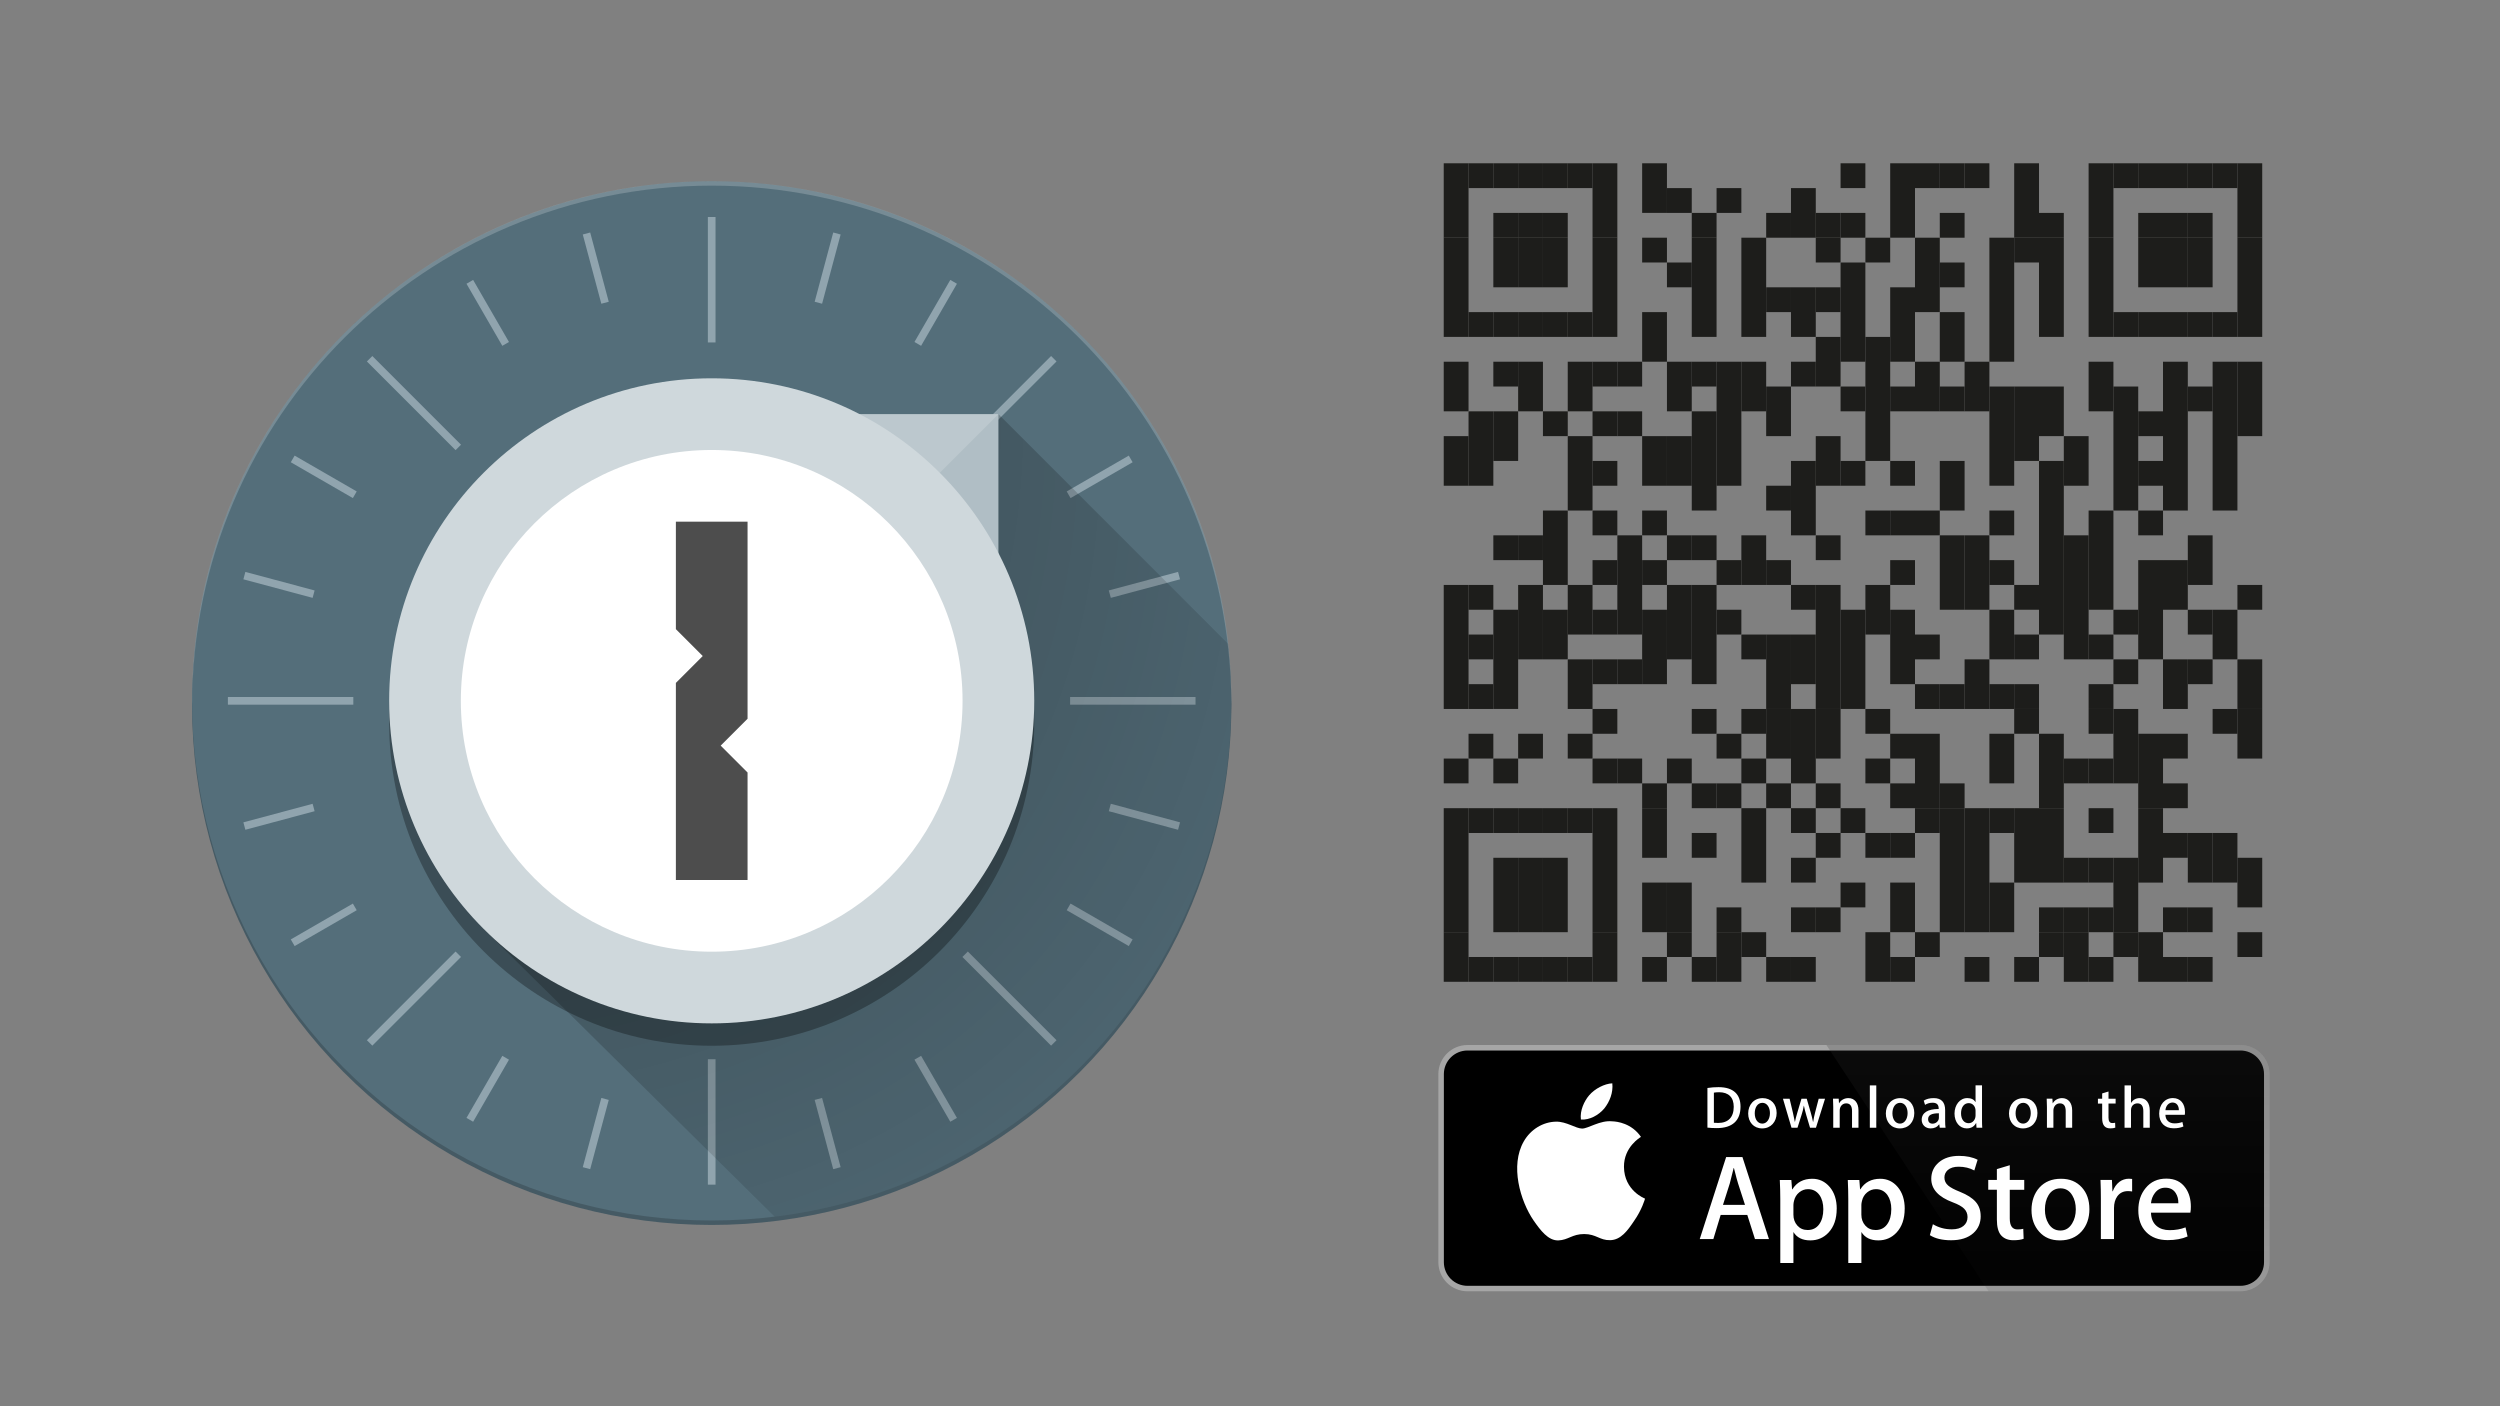 <?xml version="1.0" encoding="utf-8"?>
<svg xmlns="http://www.w3.org/2000/svg" xmlns:xlink="http://www.w3.org/1999/xlink" id="Ebene_1" data-name="Ebene 1" viewBox="0 0 1280 720">
  <rect x="0" y="0" width="1280" height="720" fill="#808080" stroke="none"/>
  <defs>
    <style>
      .cls-1 {
        fill: none;
      }

      .cls-2 {
        opacity: .3;
      }

      .cls-2, .cls-3, .cls-4, .cls-5 {
        isolation: isolate;
      }

      .cls-6 {
        fill: url(#Unbenannter_Verlauf_3);
      }

      .cls-7 {
        fill: #1d1d1b;
      }

      .cls-8 {
        fill: #4d4d4d;
      }

      .cls-9 {
        fill: #b0bec5;
      }

      .cls-10 {
        fill: #a6a6a6;
      }

      .cls-3 {
        opacity: .15;
      }

      .cls-3, .cls-11 {
        fill-rule: evenodd;
      }

      .cls-3, .cls-11, .cls-12, .cls-5 {
        fill: #fff;
      }

      .cls-11 {
        stroke: #90a4ae;
        stroke-width: 3.93px;
      }

      .cls-13 {
        fill: #546e7a;
      }

      .cls-14 {
        fill: #cfd8dc;
      }

      .cls-15 {
        fill: #455a64;
      }

      .cls-16 {
        clip-path: url(#clippath);
      }

      .cls-4 {
        fill: url(#Unbenannter_Verlauf_2);
        opacity: .5;
      }

      .cls-5 {
        opacity: .2;
      }
    </style>
    <clipPath id="clippath">
      <circle class="cls-1" cx="364.39" cy="358.83" r="266.06"/>
    </clipPath>
    <radialGradient id="Unbenannter_Verlauf_2" data-name="Unbenannter Verlauf 2" cx="-232.63" cy="487.79" fx="-232.63" fy="487.79" r="339.46" gradientTransform="translate(-1057.47 -493.97) rotate(135) scale(1.73 -2.45)" gradientUnits="userSpaceOnUse">
      <stop offset="0" stop-color="#000"/>
      <stop offset="1" stop-color="#000" stop-opacity="0"/>
    </radialGradient>
    <linearGradient id="Unbenannter_Verlauf_3" data-name="Unbenannter Verlauf 3" x1="-13.01" y1="649.56" x2="-13.01" y2="668.72" gradientTransform="translate(1357.4 16070.93) scale(23.74 -23.72)" gradientUnits="userSpaceOnUse">
      <stop offset="0" stop-color="#1a1a1a" stop-opacity=".1"/>
      <stop offset=".12" stop-color="#212121" stop-opacity=".15"/>
      <stop offset=".31" stop-color="#353535" stop-opacity=".23"/>
      <stop offset=".53" stop-color="#575757" stop-opacity=".32"/>
      <stop offset=".78" stop-color="#858585" stop-opacity=".42"/>
      <stop offset="1" stop-color="#b3b3b3" stop-opacity=".51"/>
    </linearGradient>
  </defs>
  <g>
    <rect class="cls-7" x="739.19" y="83.6" width="12.7" height="38.1"/>
    <rect class="cls-7" x="739.19" y="121.7" width="12.7" height="50.79"/>
    <rect class="cls-7" x="739.19" y="185.2" width="12.7" height="25.4"/>
    <rect class="cls-7" x="739.19" y="223.3" width="12.7" height="25.4"/>
    <rect class="cls-7" x="739.19" y="299.49" width="12.7" height="63.5"/>
    <rect class="cls-7" x="739.19" y="388.38" width="12.7" height="12.7"/>
    <rect class="cls-7" x="739.19" y="413.79" width="12.7" height="63.5"/>
    <rect class="cls-7" x="739.19" y="477.28" width="12.7" height="25.4"/>
    <rect class="cls-7" x="751.89" y="83.6" width="12.7" height="12.7"/>
    <rect class="cls-7" x="751.89" y="159.8" width="12.7" height="12.7"/>
    <rect class="cls-7" x="751.89" y="210.6" width="12.7" height="38.1"/>
    <rect class="cls-7" x="751.89" y="299.49" width="12.7" height="12.7"/>
    <rect class="cls-7" x="751.89" y="324.89" width="12.7" height="12.7"/>
    <rect class="cls-7" x="751.89" y="350.29" width="12.7" height="12.7"/>
    <rect class="cls-7" x="751.89" y="375.68" width="12.7" height="12.7"/>
    <rect class="cls-7" x="751.89" y="413.79" width="12.7" height="12.7"/>
    <rect class="cls-7" x="751.89" y="489.98" width="12.7" height="12.7"/>
    <rect class="cls-7" x="764.59" y="83.6" width="12.7" height="12.7"/>
    <rect class="cls-7" x="764.59" y="109.01" width="12.7" height="12.7"/>
    <rect class="cls-7" x="764.59" y="121.7" width="12.7" height="25.4"/>
    <rect class="cls-7" x="764.59" y="159.8" width="12.7" height="12.7"/>
    <rect class="cls-7" x="764.59" y="185.2" width="12.7" height="12.7"/>
    <rect class="cls-7" x="764.59" y="210.6" width="12.7" height="25.4"/>
    <rect class="cls-7" x="764.59" y="274.09" width="12.7" height="12.7"/>
    <rect class="cls-7" x="764.59" y="312.19" width="12.7" height="50.79"/>
    <rect class="cls-7" x="764.59" y="388.38" width="12.7" height="12.7"/>
    <rect class="cls-7" x="764.59" y="413.79" width="12.7" height="12.7"/>
    <rect class="cls-7" x="764.59" y="439.18" width="12.7" height="38.1"/>
    <rect class="cls-7" x="764.59" y="489.98" width="12.7" height="12.7"/>
    <rect class="cls-7" x="777.29" y="83.6" width="12.7" height="12.7"/>
    <rect class="cls-7" x="777.29" y="109.01" width="12.7" height="12.7"/>
    <rect class="cls-7" x="777.29" y="121.7" width="12.7" height="25.4"/>
    <rect class="cls-7" x="777.29" y="159.8" width="12.7" height="12.7"/>
    <rect class="cls-7" x="777.29" y="185.2" width="12.7" height="25.4"/>
    <rect class="cls-7" x="777.29" y="274.09" width="12.7" height="12.7"/>
    <rect class="cls-7" x="777.29" y="299.49" width="12.7" height="38.1"/>
    <rect class="cls-7" x="777.29" y="375.68" width="12.7" height="12.7"/>
    <rect class="cls-7" x="777.29" y="413.79" width="12.7" height="12.7"/>
    <rect class="cls-7" x="777.29" y="439.18" width="12.7" height="38.1"/>
    <rect class="cls-7" x="777.29" y="489.98" width="12.7" height="12.7"/>
    <rect class="cls-7" x="789.99" y="83.6" width="12.7" height="12.7"/>
    <rect class="cls-7" x="789.99" y="109.01" width="12.7" height="12.7"/>
    <rect class="cls-7" x="789.99" y="121.7" width="12.7" height="25.4"/>
    <rect class="cls-7" x="789.99" y="159.8" width="12.7" height="12.7"/>
    <rect class="cls-7" x="789.99" y="210.6" width="12.7" height="12.7"/>
    <rect class="cls-7" x="789.99" y="261.39" width="12.7" height="38.1"/>
    <rect class="cls-7" x="789.99" y="312.19" width="12.7" height="25.4"/>
    <rect class="cls-7" x="789.99" y="413.79" width="12.7" height="12.7"/>
    <rect class="cls-7" x="789.99" y="439.18" width="12.7" height="38.1"/>
    <rect class="cls-7" x="789.99" y="489.98" width="12.7" height="12.7"/>
    <rect class="cls-7" x="802.68" y="83.6" width="12.7" height="12.7"/>
    <rect class="cls-7" x="802.68" y="159.8" width="12.7" height="12.7"/>
    <rect class="cls-7" x="802.68" y="185.2" width="12.7" height="25.4"/>
    <rect class="cls-7" x="802.68" y="223.3" width="12.7" height="38.1"/>
    <rect class="cls-7" x="802.68" y="299.49" width="12.7" height="25.4"/>
    <rect class="cls-7" x="802.68" y="337.59" width="12.7" height="25.4"/>
    <rect class="cls-7" x="802.68" y="375.68" width="12.7" height="12.7"/>
    <rect class="cls-7" x="802.68" y="413.79" width="12.7" height="12.7"/>
    <rect class="cls-7" x="802.68" y="489.98" width="12.7" height="12.7"/>
    <rect class="cls-7" x="815.38" y="83.6" width="12.7" height="38.1"/>
    <rect class="cls-7" x="815.38" y="121.7" width="12.7" height="50.79"/>
    <rect class="cls-7" x="815.38" y="185.2" width="12.7" height="12.7"/>
    <rect class="cls-7" x="815.38" y="210.6" width="12.7" height="12.7"/>
    <rect class="cls-7" x="815.38" y="236" width="12.7" height="12.7"/>
    <rect class="cls-7" x="815.38" y="261.39" width="12.7" height="12.7"/>
    <rect class="cls-7" x="815.38" y="286.79" width="12.7" height="12.7"/>
    <rect class="cls-7" x="815.38" y="312.19" width="12.7" height="12.7"/>
    <rect class="cls-7" x="815.38" y="337.59" width="12.7" height="12.7"/>
    <rect class="cls-7" x="815.38" y="362.99" width="12.7" height="12.7"/>
    <rect class="cls-7" x="815.38" y="388.38" width="12.7" height="12.7"/>
    <rect class="cls-7" x="815.38" y="413.79" width="12.7" height="63.5"/>
    <rect class="cls-7" x="815.38" y="477.28" width="12.7" height="25.4"/>
    <rect class="cls-7" x="828.08" y="185.2" width="12.7" height="12.7"/>
    <rect class="cls-7" x="828.08" y="210.6" width="12.7" height="12.7"/>
    <rect class="cls-7" x="828.08" y="274.09" width="12.7" height="50.79"/>
    <rect class="cls-7" x="828.08" y="337.59" width="12.7" height="12.7"/>
    <rect class="cls-7" x="828.08" y="388.38" width="12.7" height="12.7"/>
    <rect class="cls-7" x="840.78" y="83.6" width="12.7" height="25.4"/>
    <rect class="cls-7" x="840.78" y="121.7" width="12.7" height="12.7"/>
    <rect class="cls-7" x="840.78" y="159.8" width="12.7" height="25.4"/>
    <rect class="cls-7" x="840.78" y="223.3" width="12.7" height="25.4"/>
    <rect class="cls-7" x="840.78" y="261.39" width="12.7" height="12.7"/>
    <rect class="cls-7" x="840.78" y="286.79" width="12.7" height="12.7"/>
    <rect class="cls-7" x="840.78" y="312.19" width="12.7" height="38.1"/>
    <rect class="cls-7" x="840.78" y="401.09" width="12.7" height="12.7"/>
    <rect class="cls-7" x="840.78" y="413.79" width="12.7" height="25.4"/>
    <rect class="cls-7" x="840.78" y="451.88" width="12.7" height="25.4"/>
    <rect class="cls-7" x="840.78" y="489.98" width="12.7" height="12.7"/>
    <rect class="cls-7" x="853.48" y="96.31" width="12.7" height="12.7"/>
    <rect class="cls-7" x="853.48" y="134.4" width="12.7" height="12.7"/>
    <rect class="cls-7" x="853.48" y="185.2" width="12.7" height="25.4"/>
    <rect class="cls-7" x="853.48" y="223.3" width="12.7" height="25.4"/>
    <rect class="cls-7" x="853.48" y="274.09" width="12.7" height="12.7"/>
    <rect class="cls-7" x="853.48" y="299.49" width="12.7" height="38.1"/>
    <rect class="cls-7" x="853.48" y="388.38" width="12.7" height="12.7"/>
    <rect class="cls-7" x="853.48" y="451.88" width="12.7" height="25.4"/>
    <rect class="cls-7" x="853.48" y="477.28" width="12.7" height="12.7"/>
    <rect class="cls-7" x="866.18" y="109.01" width="12.7" height="12.7"/>
    <rect class="cls-7" x="866.18" y="121.7" width="12.7" height="50.79"/>
    <rect class="cls-7" x="866.18" y="185.2" width="12.7" height="12.7"/>
    <rect class="cls-7" x="866.18" y="210.6" width="12.7" height="50.79"/>
    <rect class="cls-7" x="866.18" y="274.09" width="12.7" height="12.7"/>
    <rect class="cls-7" x="866.18" y="299.49" width="12.7" height="50.79"/>
    <rect class="cls-7" x="866.18" y="362.99" width="12.7" height="12.7"/>
    <rect class="cls-7" x="866.18" y="401.09" width="12.7" height="12.7"/>
    <rect class="cls-7" x="866.18" y="426.48" width="12.7" height="12.7"/>
    <rect class="cls-7" x="866.18" y="489.98" width="12.7" height="12.7"/>
    <rect class="cls-7" x="878.88" y="96.31" width="12.7" height="12.7"/>
    <rect class="cls-7" x="878.88" y="185.2" width="12.7" height="63.5"/>
    <rect class="cls-7" x="878.88" y="286.79" width="12.7" height="12.7"/>
    <rect class="cls-7" x="878.88" y="312.19" width="12.7" height="12.7"/>
    <rect class="cls-7" x="878.88" y="375.68" width="12.7" height="12.7"/>
    <rect class="cls-7" x="878.88" y="401.09" width="12.7" height="12.7"/>
    <rect class="cls-7" x="878.88" y="464.58" width="12.7" height="12.7"/>
    <rect class="cls-7" x="878.88" y="477.28" width="12.7" height="25.4"/>
    <rect class="cls-7" x="891.58" y="121.7" width="12.7" height="50.79"/>
    <rect class="cls-7" x="891.58" y="185.2" width="12.7" height="25.4"/>
    <rect class="cls-7" x="891.58" y="274.09" width="12.7" height="25.4"/>
    <rect class="cls-7" x="891.58" y="324.89" width="12.7" height="12.7"/>
    <rect class="cls-7" x="891.58" y="362.99" width="12.7" height="12.7"/>
    <rect class="cls-7" x="891.58" y="388.38" width="12.7" height="12.7"/>
    <rect class="cls-7" x="891.58" y="413.79" width="12.7" height="38.1"/>
    <rect class="cls-7" x="891.58" y="477.28" width="12.7" height="12.7"/>
    <rect class="cls-7" x="904.28" y="109.01" width="12.7" height="12.7"/>
    <rect class="cls-7" x="904.28" y="147.1" width="12.7" height="12.7"/>
    <rect class="cls-7" x="904.28" y="197.9" width="12.7" height="25.4"/>
    <rect class="cls-7" x="904.28" y="248.69" width="12.7" height="12.7"/>
    <rect class="cls-7" x="904.28" y="286.79" width="12.7" height="12.7"/>
    <rect class="cls-7" x="904.28" y="324.89" width="12.7" height="38.1"/>
    <rect class="cls-7" x="904.28" y="362.99" width="12.7" height="25.4"/>
    <rect class="cls-7" x="904.28" y="401.09" width="12.7" height="12.7"/>
    <rect class="cls-7" x="904.28" y="489.98" width="12.7" height="12.7"/>
    <rect class="cls-7" x="916.98" y="96.31" width="12.7" height="25.4"/>
    <rect class="cls-7" x="916.98" y="147.1" width="12.7" height="25.4"/>
    <rect class="cls-7" x="916.98" y="185.2" width="12.7" height="12.7"/>
    <rect class="cls-7" x="916.98" y="236" width="12.7" height="38.1"/>
    <rect class="cls-7" x="916.98" y="299.49" width="12.7" height="12.7"/>
    <rect class="cls-7" x="916.98" y="324.89" width="12.7" height="25.4"/>
    <rect class="cls-7" x="916.98" y="362.99" width="12.7" height="38.1"/>
    <rect class="cls-7" x="916.98" y="413.79" width="12.7" height="12.7"/>
    <rect class="cls-7" x="916.98" y="439.18" width="12.7" height="12.7"/>
    <rect class="cls-7" x="916.98" y="464.58" width="12.7" height="12.7"/>
    <rect class="cls-7" x="916.98" y="489.98" width="12.7" height="12.7"/>
    <rect class="cls-7" x="929.67" y="109.01" width="12.7" height="12.7"/>
    <rect class="cls-7" x="929.67" y="121.7" width="12.7" height="12.7"/>
    <rect class="cls-7" x="929.67" y="147.1" width="12.7" height="12.7"/>
    <rect class="cls-7" x="929.67" y="172.5" width="12.7" height="25.4"/>
    <rect class="cls-7" x="929.67" y="223.3" width="12.7" height="25.4"/>
    <rect class="cls-7" x="929.67" y="274.09" width="12.7" height="12.7"/>
    <rect class="cls-7" x="929.67" y="299.49" width="12.7" height="63.5"/>
    <rect class="cls-7" x="929.67" y="362.99" width="12.7" height="25.4"/>
    <rect class="cls-7" x="929.67" y="401.09" width="12.7" height="12.7"/>
    <rect class="cls-7" x="929.67" y="426.48" width="12.7" height="12.7"/>
    <rect class="cls-7" x="929.67" y="464.58" width="12.7" height="12.7"/>
    <rect class="cls-7" x="942.37" y="83.6" width="12.7" height="12.7"/>
    <rect class="cls-7" x="942.37" y="109.01" width="12.7" height="12.7"/>
    <rect class="cls-7" x="942.37" y="134.4" width="12.7" height="50.8"/>
    <rect class="cls-7" x="942.37" y="197.9" width="12.7" height="12.7"/>
    <rect class="cls-7" x="942.37" y="236" width="12.7" height="12.7"/>
    <rect class="cls-7" x="942.37" y="312.19" width="12.7" height="50.79"/>
    <rect class="cls-7" x="942.37" y="413.79" width="12.7" height="12.7"/>
    <rect class="cls-7" x="942.37" y="451.88" width="12.7" height="12.7"/>
    <rect class="cls-7" x="955.08" y="121.7" width="12.7" height="12.7"/>
    <rect class="cls-7" x="955.08" y="172.5" width="12.7" height="63.5"/>
    <rect class="cls-7" x="955.08" y="261.39" width="12.7" height="12.7"/>
    <rect class="cls-7" x="955.08" y="299.49" width="12.7" height="25.4"/>
    <rect class="cls-7" x="955.08" y="362.99" width="12.7" height="12.7"/>
    <rect class="cls-7" x="955.08" y="388.38" width="12.7" height="12.7"/>
    <rect class="cls-7" x="955.08" y="426.48" width="12.7" height="12.7"/>
    <rect class="cls-7" x="955.08" y="477.28" width="12.7" height="25.4"/>
    <rect class="cls-7" x="967.78" y="83.6" width="12.7" height="38.1"/>
    <rect class="cls-7" x="967.78" y="147.1" width="12.7" height="38.1"/>
    <rect class="cls-7" x="967.78" y="197.9" width="12.7" height="12.7"/>
    <rect class="cls-7" x="967.78" y="236" width="12.7" height="12.7"/>
    <rect class="cls-7" x="967.78" y="261.39" width="12.7" height="12.7"/>
    <rect class="cls-7" x="967.78" y="286.79" width="12.7" height="12.7"/>
    <rect class="cls-7" x="967.78" y="312.19" width="12.7" height="38.1"/>
    <rect class="cls-7" x="967.78" y="375.68" width="12.7" height="12.7"/>
    <rect class="cls-7" x="967.78" y="401.09" width="12.7" height="12.7"/>
    <rect class="cls-7" x="967.78" y="426.48" width="12.7" height="12.7"/>
    <rect class="cls-7" x="967.78" y="451.88" width="12.7" height="25.4"/>
    <rect class="cls-7" x="967.78" y="489.98" width="12.7" height="12.7"/>
    <rect class="cls-7" x="980.47" y="83.6" width="12.7" height="12.7"/>
    <rect class="cls-7" x="980.47" y="121.7" width="12.7" height="38.1"/>
    <rect class="cls-7" x="980.47" y="185.2" width="12.7" height="25.4"/>
    <rect class="cls-7" x="980.47" y="261.39" width="12.7" height="12.7"/>
    <rect class="cls-7" x="980.47" y="324.89" width="12.7" height="12.7"/>
    <rect class="cls-7" x="980.47" y="350.29" width="12.7" height="12.7"/>
    <rect class="cls-7" x="980.47" y="375.68" width="12.7" height="38.1"/>
    <rect class="cls-7" x="980.47" y="413.79" width="12.7" height="12.7"/>
    <rect class="cls-7" x="980.47" y="477.28" width="12.7" height="12.7"/>
    <rect class="cls-7" x="993.17" y="83.6" width="12.7" height="12.7"/>
    <rect class="cls-7" x="993.17" y="109.01" width="12.7" height="12.7"/>
    <rect class="cls-7" x="993.17" y="134.4" width="12.7" height="12.7"/>
    <rect class="cls-7" x="993.17" y="159.8" width="12.7" height="25.4"/>
    <rect class="cls-7" x="993.17" y="197.9" width="12.7" height="12.7"/>
    <rect class="cls-7" x="993.17" y="236" width="12.7" height="25.4"/>
    <rect class="cls-7" x="993.17" y="274.09" width="12.7" height="38.1"/>
    <rect class="cls-7" x="993.17" y="350.29" width="12.7" height="12.7"/>
    <rect class="cls-7" x="993.17" y="401.09" width="12.7" height="12.7"/>
    <rect class="cls-7" x="993.17" y="413.79" width="12.7" height="63.5"/>
    <rect class="cls-7" x="1005.87" y="83.6" width="12.7" height="12.7"/>
    <rect class="cls-7" x="1005.87" y="185.2" width="12.7" height="25.4"/>
    <rect class="cls-7" x="1005.87" y="274.09" width="12.7" height="38.1"/>
    <rect class="cls-7" x="1005.87" y="337.59" width="12.7" height="25.4"/>
    <rect class="cls-7" x="1005.87" y="413.79" width="12.7" height="63.5"/>
    <rect class="cls-7" x="1005.87" y="489.98" width="12.7" height="12.7"/>
    <rect class="cls-7" x="1018.57" y="121.7" width="12.7" height="63.5"/>
    <rect class="cls-7" x="1018.57" y="197.9" width="12.7" height="50.79"/>
    <rect class="cls-7" x="1018.57" y="261.39" width="12.7" height="12.7"/>
    <rect class="cls-7" x="1018.57" y="286.79" width="12.7" height="12.7"/>
    <rect class="cls-7" x="1018.57" y="312.19" width="12.7" height="25.4"/>
    <rect class="cls-7" x="1018.57" y="350.29" width="12.7" height="12.7"/>
    <rect class="cls-7" x="1018.57" y="375.68" width="12.7" height="25.4"/>
    <rect class="cls-7" x="1018.57" y="413.79" width="12.7" height="12.7"/>
    <rect class="cls-7" x="1018.57" y="451.88" width="12.7" height="25.4"/>
    <rect class="cls-7" x="1031.27" y="83.6" width="12.7" height="38.1"/>
    <rect class="cls-7" x="1031.27" y="121.7" width="12.7" height="12.7"/>
    <rect class="cls-7" x="1031.27" y="197.9" width="12.7" height="38.1"/>
    <rect class="cls-7" x="1031.27" y="299.49" width="12.7" height="12.7"/>
    <rect class="cls-7" x="1031.27" y="324.89" width="12.7" height="12.7"/>
    <rect class="cls-7" x="1031.27" y="350.29" width="12.7" height="12.7"/>
    <rect class="cls-7" x="1031.27" y="362.99" width="12.7" height="12.7"/>
    <rect class="cls-7" x="1031.27" y="413.79" width="12.7" height="38.1"/>
    <rect class="cls-7" x="1031.27" y="489.98" width="12.7" height="12.7"/>
    <rect class="cls-7" x="1043.97" y="109.01" width="12.7" height="12.7"/>
    <rect class="cls-7" x="1043.97" y="121.7" width="12.7" height="50.79"/>
    <rect class="cls-7" x="1043.97" y="197.9" width="12.7" height="25.4"/>
    <rect class="cls-7" x="1043.97" y="236" width="12.7" height="88.89"/>
    <rect class="cls-7" x="1043.97" y="375.68" width="12.7" height="38.1"/>
    <rect class="cls-7" x="1043.97" y="413.79" width="12.7" height="38.1"/>
    <rect class="cls-7" x="1043.97" y="464.58" width="12.7" height="12.7"/>
    <rect class="cls-7" x="1043.97" y="477.28" width="12.7" height="12.7"/>
    <rect class="cls-7" x="1056.67" y="223.3" width="12.7" height="25.4"/>
    <rect class="cls-7" x="1056.67" y="274.09" width="12.7" height="63.5"/>
    <rect class="cls-7" x="1056.67" y="388.38" width="12.7" height="12.7"/>
    <rect class="cls-7" x="1056.67" y="439.18" width="12.7" height="12.7"/>
    <rect class="cls-7" x="1056.67" y="464.58" width="12.7" height="12.7"/>
    <rect class="cls-7" x="1056.67" y="477.28" width="12.7" height="25.4"/>
    <rect class="cls-7" x="1069.37" y="83.6" width="12.7" height="38.1"/>
    <rect class="cls-7" x="1069.37" y="121.7" width="12.7" height="50.79"/>
    <rect class="cls-7" x="1069.37" y="185.2" width="12.7" height="25.4"/>
    <rect class="cls-7" x="1069.37" y="261.39" width="12.7" height="50.8"/>
    <rect class="cls-7" x="1069.37" y="324.89" width="12.7" height="12.7"/>
    <rect class="cls-7" x="1069.37" y="350.29" width="12.7" height="12.7"/>
    <rect class="cls-7" x="1069.37" y="362.99" width="12.7" height="12.7"/>
    <rect class="cls-7" x="1069.37" y="388.38" width="12.7" height="12.7"/>
    <rect class="cls-7" x="1069.37" y="413.79" width="12.7" height="12.7"/>
    <rect class="cls-7" x="1069.37" y="439.18" width="12.7" height="12.7"/>
    <rect class="cls-7" x="1069.37" y="464.58" width="12.7" height="12.7"/>
    <rect class="cls-7" x="1069.37" y="489.98" width="12.7" height="12.7"/>
    <rect class="cls-7" x="1082.07" y="83.6" width="12.7" height="12.7"/>
    <rect class="cls-7" x="1082.07" y="159.8" width="12.7" height="12.7"/>
    <rect class="cls-7" x="1082.07" y="197.9" width="12.7" height="63.5"/>
    <rect class="cls-7" x="1082.07" y="312.19" width="12.7" height="12.7"/>
    <rect class="cls-7" x="1082.07" y="337.59" width="12.7" height="12.7"/>
    <rect class="cls-7" x="1082.07" y="362.99" width="12.7" height="38.1"/>
    <rect class="cls-7" x="1082.07" y="439.18" width="12.7" height="38.1"/>
    <rect class="cls-7" x="1082.07" y="477.28" width="12.7" height="12.7"/>
    <rect class="cls-7" x="1094.77" y="83.6" width="12.7" height="12.7"/>
    <rect class="cls-7" x="1094.77" y="109.01" width="12.7" height="12.7"/>
    <rect class="cls-7" x="1094.77" y="121.7" width="12.7" height="25.4"/>
    <rect class="cls-7" x="1094.77" y="159.8" width="12.7" height="12.7"/>
    <rect class="cls-7" x="1094.77" y="210.6" width="12.7" height="12.7"/>
    <rect class="cls-7" x="1094.77" y="236" width="12.7" height="12.7"/>
    <rect class="cls-7" x="1094.77" y="261.39" width="12.7" height="12.7"/>
    <rect class="cls-7" x="1094.77" y="286.79" width="12.7" height="50.79"/>
    <rect class="cls-7" x="1094.77" y="375.68" width="12.7" height="38.1"/>
    <rect class="cls-7" x="1094.77" y="413.79" width="12.7" height="38.1"/>
    <rect class="cls-7" x="1094.77" y="477.28" width="12.7" height="25.4"/>
    <rect class="cls-7" x="1107.46" y="83.6" width="12.7" height="12.7"/>
    <rect class="cls-7" x="1107.46" y="109.01" width="12.7" height="12.7"/>
    <rect class="cls-7" x="1107.46" y="121.7" width="12.7" height="25.4"/>
    <rect class="cls-7" x="1107.46" y="159.8" width="12.7" height="12.7"/>
    <rect class="cls-7" x="1107.46" y="185.2" width="12.7" height="76.2"/>
    <rect class="cls-7" x="1107.46" y="286.79" width="12.7" height="25.4"/>
    <rect class="cls-7" x="1107.46" y="337.59" width="12.7" height="25.4"/>
    <rect class="cls-7" x="1107.46" y="375.68" width="12.7" height="12.7"/>
    <rect class="cls-7" x="1107.46" y="401.09" width="12.7" height="12.7"/>
    <rect class="cls-7" x="1107.46" y="426.48" width="12.7" height="12.7"/>
    <rect class="cls-7" x="1107.46" y="464.58" width="12.7" height="12.7"/>
    <rect class="cls-7" x="1107.46" y="489.98" width="12.7" height="12.7"/>
    <rect class="cls-7" x="1120.16" y="83.6" width="12.7" height="12.7"/>
    <rect class="cls-7" x="1120.16" y="109.01" width="12.7" height="12.7"/>
    <rect class="cls-7" x="1120.16" y="121.7" width="12.7" height="25.4"/>
    <rect class="cls-7" x="1120.16" y="159.8" width="12.7" height="12.7"/>
    <rect class="cls-7" x="1120.16" y="197.9" width="12.7" height="12.7"/>
    <rect class="cls-7" x="1120.16" y="274.09" width="12.7" height="25.4"/>
    <rect class="cls-7" x="1120.16" y="312.19" width="12.7" height="12.7"/>
    <rect class="cls-7" x="1120.16" y="337.59" width="12.7" height="12.7"/>
    <rect class="cls-7" x="1120.16" y="426.48" width="12.7" height="25.4"/>
    <rect class="cls-7" x="1120.16" y="464.58" width="12.7" height="12.7"/>
    <rect class="cls-7" x="1120.16" y="489.98" width="12.7" height="12.7"/>
    <rect class="cls-7" x="1132.86" y="83.6" width="12.7" height="12.7"/>
    <rect class="cls-7" x="1132.86" y="159.8" width="12.7" height="12.7"/>
    <rect class="cls-7" x="1132.86" y="185.2" width="12.7" height="76.2"/>
    <rect class="cls-7" x="1132.86" y="312.19" width="12.7" height="25.4"/>
    <rect class="cls-7" x="1132.86" y="362.99" width="12.7" height="12.7"/>
    <rect class="cls-7" x="1132.86" y="426.48" width="12.7" height="25.4"/>
    <rect class="cls-7" x="1145.56" y="83.6" width="12.7" height="38.1"/>
    <rect class="cls-7" x="1145.56" y="121.7" width="12.7" height="50.79"/>
    <rect class="cls-7" x="1145.56" y="185.2" width="12.7" height="38.1"/>
    <rect class="cls-7" x="1145.56" y="299.49" width="12.7" height="12.7"/>
    <rect class="cls-7" x="1145.56" y="337.59" width="12.7" height="25.4"/>
    <rect class="cls-7" x="1145.56" y="362.99" width="12.7" height="25.4"/>
    <rect class="cls-7" x="1145.56" y="439.18" width="12.7" height="25.4"/>
    <rect class="cls-7" x="1145.56" y="477.28" width="12.7" height="12.7"/>
  </g>
  <g>
    <g id="layer1">
      <circle id="ellipse7832" class="cls-15" cx="364.39" cy="361.12" r="266.06"/>
      <circle id="path4157" class="cls-13" cx="364.39" cy="358.83" r="266.06"/>
      <g id="g4310">
        <path id="path4562-3" class="cls-11" d="M364.39,542.32v64.22M364.39,111.11v64.22"/>
        <path id="path4203" class="cls-11" d="M180.9,358.83h-64.22M612.11,358.83h-64.22"/>
        <path id="path4205" class="cls-11" d="M234.65,488.57l-45.41,45.41M539.55,183.67l-45.41,45.41"/>
        <path id="path4207" class="cls-11" d="M494.14,488.57l45.41,45.41M189.24,183.67l45.41,45.41"/>
        <path id="path4209" class="cls-11" d="M469.9,541.57l18.35,31.78M240.54,144.3l18.35,31.78"/>
        <path id="path4211" class="cls-11" d="M547.14,464.33l31.78,18.35M149.87,234.97l31.78,18.35"/>
        <path id="path4215" class="cls-11" d="M547.14,253.32l31.78-18.35M149.87,482.68l31.78-18.35"/>
        <path id="path4217" class="cls-11" d="M469.9,176.08l18.35-31.78M240.54,573.35l18.35-31.78"/>
        <path id="path4219" class="cls-11" d="M160.57,304.21l-35.45-9.5M603.67,422.94l-35.45-9.5"/>
        <path id="path4221" class="cls-11" d="M309.78,562.65l-9.5,35.45M428.51,119.55l-9.5,35.45"/>
        <path id="path4223" class="cls-11" d="M419.01,562.65l9.5,35.45M300.28,119.55l9.5,35.45"/>
        <path id="path4225" class="cls-11" d="M568.22,304.21l35.45-9.5M125.12,422.94l35.45-9.5"/>
      </g>
      <g class="cls-16">
        <g id="g4467">
          <path id="rect4460" class="cls-4" d="M511.19,212.03l-30.02,30.02-233.55,233.55,373.66,369.48,256.89-266.06L511.19,212.03Z"/>
        </g>
      </g>
      <path id="ellipse4219" class="cls-5" d="M364.39,92.76c-146.94,0-266.06,119.12-266.06,266.06.01.45.03.89.05,1.34.52-146.55,119.46-265.09,266.02-265.11,146.4.02,265.28,118.32,266.02,264.72.02-.32.03-.63.05-.95,0-146.94-119.12-266.06-266.06-266.06Z"/>
    </g>
    <g id="layer2">
      <path id="path4372" class="cls-2" d="M364.39,205.15c-91.21,0-165.14,73.94-165.14,165.14,0,91.21,73.94,165.14,165.14,165.14,91.21,0,165.14-73.94,165.14-165.14-.05-29.44-7.97-58.32-22.94-83.67v-58.53h-58.96c-25.22-14.89-53.95-22.81-83.24-22.94Z"/>
      <rect id="rect4458" class="cls-9" x="419.44" y="212.03" width="91.75" height="91.75"/>
      <path id="path4380" class="cls-3" d="M511.19,212.03l-91.75,91.75v-91.75h91.75Z"/>
      <circle id="ellipse4378" class="cls-14" cx="364.39" cy="358.83" r="165.14"/>
      <circle id="path4157-3" class="cls-12" cx="364.39" cy="358.83" r="128.44"/>
      <path id="rect4465" class="cls-8" d="M346.05,267.08v55.05l13.76,13.76-13.76,13.76v100.92h36.7v-55.05l-13.76-13.76,13.76-13.76v-100.92h-36.7Z"/>
    </g>
  </g>
  <g>
    <path class="cls-12" d="M1159.18,646.26c0,6.67-5.41,12.08-12.08,12.08,0,0,0,0-.01,0h-395.72c-6.68,0-12.1-5.4-12.11-12.08v-96.31c0-6.68,5.43-12.09,12.11-12.09h395.72c6.68,0,12.09,5.41,12.09,12.09h0s0,96.31,0,96.31h0Z"/>
    <path class="cls-10" d="M1147.08,661.14h-395.72c-8.23,0-14.9-6.66-14.92-14.89v-96.3c.01-8.23,6.68-14.89,14.92-14.9h395.72c8.23.01,14.9,6.67,14.92,14.9v96.3c0,8.21-6.7,14.89-14.91,14.89h0Z"/>
    <path d="M1159.18,646.26c0,6.67-5.41,12.08-12.08,12.08,0,0,0,0-.01,0h-395.72c-6.68,0-12.1-5.4-12.11-12.08v-96.31c0-6.68,5.43-12.09,12.11-12.09h395.72c6.68,0,12.09,5.41,12.09,12.09h0s0,96.31,0,96.31h0Z"/>
    <path class="cls-12" d="M831.47,597.43c-.09-10.16,8.32-15.11,8.71-15.34-4.77-6.95-12.15-7.9-14.75-7.97-6.2-.65-12.22,3.71-15.38,3.71s-8.09-3.65-13.33-3.54c-6.75.1-13.06,4.01-16.53,10.08-7.15,12.37-1.82,30.55,5.03,40.55,3.43,4.9,7.43,10.36,12.67,10.17,5.13-.21,7.04-3.26,13.22-3.26s7.93,3.26,13.27,3.14c5.5-.09,8.96-4.92,12.27-9.86,3.96-5.61,5.55-11.14,5.61-11.42-.13-.04-10.68-4.07-10.79-16.25h0ZM821.38,567.55c2.76-3.45,4.64-8.14,4.12-12.89-3.99.18-8.98,2.76-11.85,6.13-2.54,2.97-4.81,7.84-4.23,12.42,4.48.33,9.08-2.26,11.96-5.65Z"/>
    <path class="cls-6" d="M1147.08,535.05h-211.96l83.02,126.09h128.94c8.23,0,14.9-6.67,14.92-14.9v-96.29c-.01-8.23-6.68-14.89-14.92-14.9Z"/>
    <path class="cls-12" d="M905.7,634.39h-7.16l-3.92-12.33h-13.64l-3.74,12.33h-6.97l13.51-41.96h8.35l13.57,41.96h0ZM893.44,616.89l-3.55-10.96c-.38-1.12-1.08-3.76-2.12-7.9h-.13c-.42,1.78-1.08,4.42-1.99,7.9l-3.49,10.96h11.27ZM940.39,618.89c0,5.15-1.4,9.21-4.19,12.2-2.5,2.66-5.62,3.99-9.33,3.99-4.01,0-6.89-1.43-8.64-4.29v15.88h-6.72v-32.58c0-3.23-.09-6.55-.25-9.94h5.91l.38,4.8h.13c2.24-3.61,5.65-5.42,10.21-5.42,3.57,0,6.55,1.41,8.94,4.23,2.38,2.83,3.58,6.54,3.58,11.15h0ZM933.54,619.13c0-2.95-.66-5.37-1.99-7.29-1.45-1.99-3.41-2.99-5.85-2.99-1.66,0-3.17.55-4.51,1.65-1.35,1.1-2.23,2.54-2.65,4.33-.18.67-.29,1.35-.31,2.05v5.05c0,2.2.67,4.05,2.02,5.57,1.35,1.51,3.1,2.27,5.26,2.27,2.53,0,4.5-.98,5.91-2.93,1.41-1.95,2.12-4.52,2.12-7.72ZM975.2,618.89c0,5.15-1.4,9.21-4.19,12.2-2.51,2.66-5.62,3.99-9.33,3.99-4.01,0-6.89-1.43-8.64-4.29v15.88h-6.72v-32.58c0-3.23-.09-6.55-.25-9.94h5.91l.38,4.8h.13c2.24-3.61,5.64-5.42,10.21-5.42,3.57,0,6.55,1.41,8.94,4.23,2.38,2.83,3.58,6.54,3.58,11.15h0ZM968.35,619.13c0-2.95-.67-5.37-2-7.29-1.45-1.99-3.4-2.99-5.85-2.99-1.66,0-3.17.55-4.52,1.65-1.35,1.1-2.23,2.54-2.64,4.33-.21.83-.32,1.51-.32,2.05v5.05c0,2.2.68,4.05,2.02,5.57,1.35,1.51,3.1,2.27,5.27,2.27,2.54,0,4.51-.98,5.91-2.93,1.41-1.95,2.12-4.52,2.12-7.72ZM1014.12,622.62c0,3.57-1.25,6.48-3.73,8.72-2.73,2.45-6.54,3.67-11.43,3.67-4.52,0-8.14-.87-10.87-2.61l1.55-5.6c2.95,1.75,6.19,2.62,9.71,2.62,2.54,0,4.51-.57,5.91-1.71,1.41-1.14,2.12-2.67,2.12-4.57,0-1.71-.59-3.13-1.75-4.3-1.16-1.16-3.09-2.24-5.79-3.24-7.35-2.74-11.03-6.75-11.03-12.02,0-3.44,1.3-6.26,3.89-8.47,2.59-2.2,6.03-3.3,10.31-3.3,3.82,0,7,.67,9.53,1.99l-1.69,5.48c-2.38-1.29-5.06-1.93-8.06-1.93-2.37,0-4.23.58-5.56,1.74-1.12,1.04-1.69,2.3-1.69,3.8,0,1.66.65,3.03,1.93,4.11,1.12.99,3.15,2.07,6.1,3.24,3.61,1.46,6.27,3.15,7.97,5.1,1.71,1.95,2.56,4.38,2.56,7.28h0ZM1036.41,609.18h-7.41v14.69c0,3.74,1.31,5.6,3.92,5.6,1.2,0,2.2-.1,2.99-.31l.19,5.1c-1.32.5-3.07.74-5.23.74-2.66,0-4.73-.81-6.23-2.43-1.49-1.62-2.24-4.34-2.24-8.16v-15.25h-4.42v-5.04h4.42v-5.54l6.6-1.99v7.53h7.41v5.06h0ZM1069.78,619.01c0,4.65-1.33,8.47-3.99,11.46-2.78,3.07-6.48,4.61-11.08,4.61s-7.98-1.47-10.62-4.41c-2.64-2.95-3.96-6.66-3.96-11.14s1.36-8.53,4.08-11.52c2.72-2.99,6.39-4.48,10.99-4.48s8.01,1.48,10.71,4.42c2.58,2.86,3.86,6.55,3.86,11.07h0ZM1062.81,619.17c0-2.77-.6-5.15-1.8-7.14-1.41-2.4-3.43-3.6-6.04-3.6s-4.76,1.2-6.17,3.6c-1.2,1.99-1.8,4.41-1.8,7.26s.6,5.16,1.8,7.14c1.45,2.4,3.48,3.6,6.11,3.6s4.59-1.23,6.04-3.66c1.24-2.04,1.86-4.43,1.86-7.21h0ZM1091.65,610.04c-.7-.13-1.41-.19-2.12-.19-2.37,0-4.19.89-5.48,2.68-1.12,1.58-1.68,3.57-1.68,5.98v15.88h-6.72v-20.73c0-3.18-.06-6.35-.2-9.53h5.86l.25,5.79h.19c.71-1.99,1.83-3.59,3.36-4.8,1.4-1.05,3.11-1.62,4.86-1.62.62,0,1.18.04,1.68.12v6.41s0,0,0,0ZM1121.72,617.83c.02,1.02-.07,2.04-.25,3.05h-20.17c.08,2.99,1.05,5.28,2.93,6.85,1.7,1.41,3.9,2.11,6.6,2.11,2.99,0,5.71-.47,8.16-1.43l1.05,4.66c-2.86,1.25-6.24,1.87-10.15,1.87-4.69,0-8.38-1.38-11.06-4.14-2.67-2.76-4.01-6.47-4.01-11.11s1.25-8.36,3.74-11.39c2.61-3.24,6.14-4.85,10.58-4.85s7.66,1.62,9.91,4.85c1.78,2.56,2.67,5.74,2.67,9.52h0ZM1115.31,616.08c.05-2-.39-3.71-1.31-5.17-1.16-1.87-2.96-2.81-5.36-2.81-2.2,0-3.99.91-5.35,2.74-1.12,1.45-1.79,3.2-1.99,5.23h14s0,0,0,0Z"/>
    <path class="cls-12" d="M879.04,577.59c-1.87,0-3.49-.09-4.84-.25v-20.29c1.88-.29,3.79-.43,5.69-.43,7.71,0,11.26,3.79,11.26,9.98,0,7.13-4.19,10.99-12.12,10.99ZM880.17,559.23c-1.04,0-1.93.06-2.66.21v15.42c.4.06,1.16.09,2.23.09,5.05,0,7.93-2.88,7.93-8.26,0-4.8-2.6-7.47-7.5-7.47ZM902.23,577.75c-4.35,0-7.16-3.24-7.16-7.65s2.88-7.86,7.41-7.86c4.28,0,7.16,3.09,7.16,7.62s-2.97,7.89-7.41,7.89ZM902.35,564.65c-2.39,0-3.92,2.23-3.92,5.35s1.56,5.29,3.89,5.29,3.89-2.39,3.89-5.36-1.53-5.29-3.85-5.29h0ZM934.42,562.54l-4.65,14.87h-3.03l-1.93-6.46c-.48-1.58-.88-3.18-1.2-4.8h-.06c-.24,1.62-.7,3.24-1.19,4.8l-2.05,6.46h-3.06l-4.38-14.87h3.4l1.68,7.07c.4,1.68.73,3.27,1.01,4.77h.06c.24-1.25.64-2.82,1.22-4.74l2.11-7.1h2.69l2.02,6.95c.49,1.68.89,3.34,1.2,4.9h.09c.21-1.53.55-3.15,1.01-4.9l1.81-6.95h3.25ZM951.55,577.41h-3.31v-8.54c0-2.63-1.01-3.95-3-3.95s-3.31,1.68-3.31,3.64v8.84h-3.31v-10.62c0-1.31-.03-2.72-.12-4.25h2.91l.15,2.3h.09c.89-1.59,2.69-2.6,4.72-2.6,3.12,0,5.17,2.39,5.17,6.27v8.9s0,0,0,0ZM960.66,577.41h-3.31v-21.69h3.31v21.69ZM972.71,577.75c-4.34,0-7.16-3.24-7.16-7.65s2.88-7.86,7.41-7.86c4.29,0,7.16,3.09,7.16,7.62,0,4.65-2.97,7.89-7.41,7.89ZM972.84,564.65c-2.39,0-3.92,2.23-3.92,5.35s1.56,5.29,3.88,5.29,3.89-2.39,3.89-5.36c0-3.03-1.52-5.29-3.85-5.29h0ZM993.15,577.41l-.24-1.71h-.09c-1.01,1.38-2.48,2.05-4.35,2.05-2.67,0-4.56-1.87-4.56-4.38,0-3.67,3.18-5.57,8.69-5.57v-.27c0-1.96-1.04-2.94-3.09-2.94-1.47,0-2.75.37-3.89,1.1l-.67-2.17c1.38-.86,3.09-1.29,5.11-1.29,3.89,0,5.85,2.05,5.85,6.15v5.48c0,1.5.07,2.66.21,3.55h-2.98s0,0,0,0ZM992.7,570c-3.67,0-5.51.89-5.51,3,0,1.56.95,2.32,2.27,2.32,1.68,0,3.25-1.28,3.25-3.03v-2.3ZM1011.97,577.41l-.15-2.39h-.09c-.95,1.8-2.55,2.72-4.78,2.72-3.59,0-6.24-3.15-6.24-7.59s2.75-7.93,6.51-7.93c1.99,0,3.4.67,4.19,2.02h.07v-8.54h3.31v17.69c0,1.44.03,2.78.12,4.01h-2.94ZM1011.48,568.66c0-2.08-1.38-3.86-3.48-3.86-2.45,0-3.95,2.17-3.95,5.23s1.55,5.05,3.88,5.05c2.08,0,3.55-1.81,3.55-3.95v-2.48h0ZM1035.76,577.75c-4.34,0-7.16-3.24-7.16-7.65s2.88-7.86,7.41-7.86c4.29,0,7.16,3.09,7.16,7.62,0,4.65-2.96,7.89-7.41,7.89h0ZM1035.89,564.65c-2.38,0-3.91,2.23-3.91,5.35s1.56,5.29,3.88,5.29,3.89-2.39,3.89-5.36c0-3.03-1.52-5.29-3.85-5.29h0ZM1060.95,577.41h-3.31v-8.54c0-2.63-1.01-3.95-3-3.95s-3.3,1.68-3.3,3.64v8.84h-3.31v-10.62c0-1.31-.03-2.72-.12-4.25h2.91l.15,2.3h.09c.89-1.59,2.69-2.6,4.71-2.6,3.12,0,5.18,2.39,5.18,6.27v8.91ZM1083.19,565.02h-3.64v7.22c0,1.84.64,2.76,1.92,2.76.58,0,1.07-.06,1.47-.15l.09,2.51c-.64.25-1.5.37-2.56.37-2.61,0-4.16-1.44-4.16-5.2v-7.5h-2.17v-2.48h2.17v-2.72l3.25-.98v3.7h3.64v2.48h0ZM1100.68,577.41h-3.3v-8.48c0-2.66-1.01-4.01-3-4.01-1.71,0-3.31,1.16-3.31,3.52v8.96h-3.3v-21.69h3.3v8.93h.07c1.04-1.62,2.55-2.42,4.47-2.42,3.15,0,5.07,2.45,5.07,6.33v8.84h0ZM1118.61,570.77h-9.92c.06,2.82,1.93,4.4,4.69,4.4,1.47,0,2.82-.25,4.01-.7l.51,2.3c-1.41.61-3.06.92-4.99.92-4.65,0-7.41-2.94-7.41-7.49s2.82-7.99,7.03-7.99c3.8,0,6.18,2.82,6.18,7.07.02.5-.02,1-.11,1.5h0ZM1115.58,568.41c0-2.3-1.16-3.92-3.27-3.92-1.9,0-3.4,1.65-3.61,3.92h6.89Z"/>
  </g>
</svg>